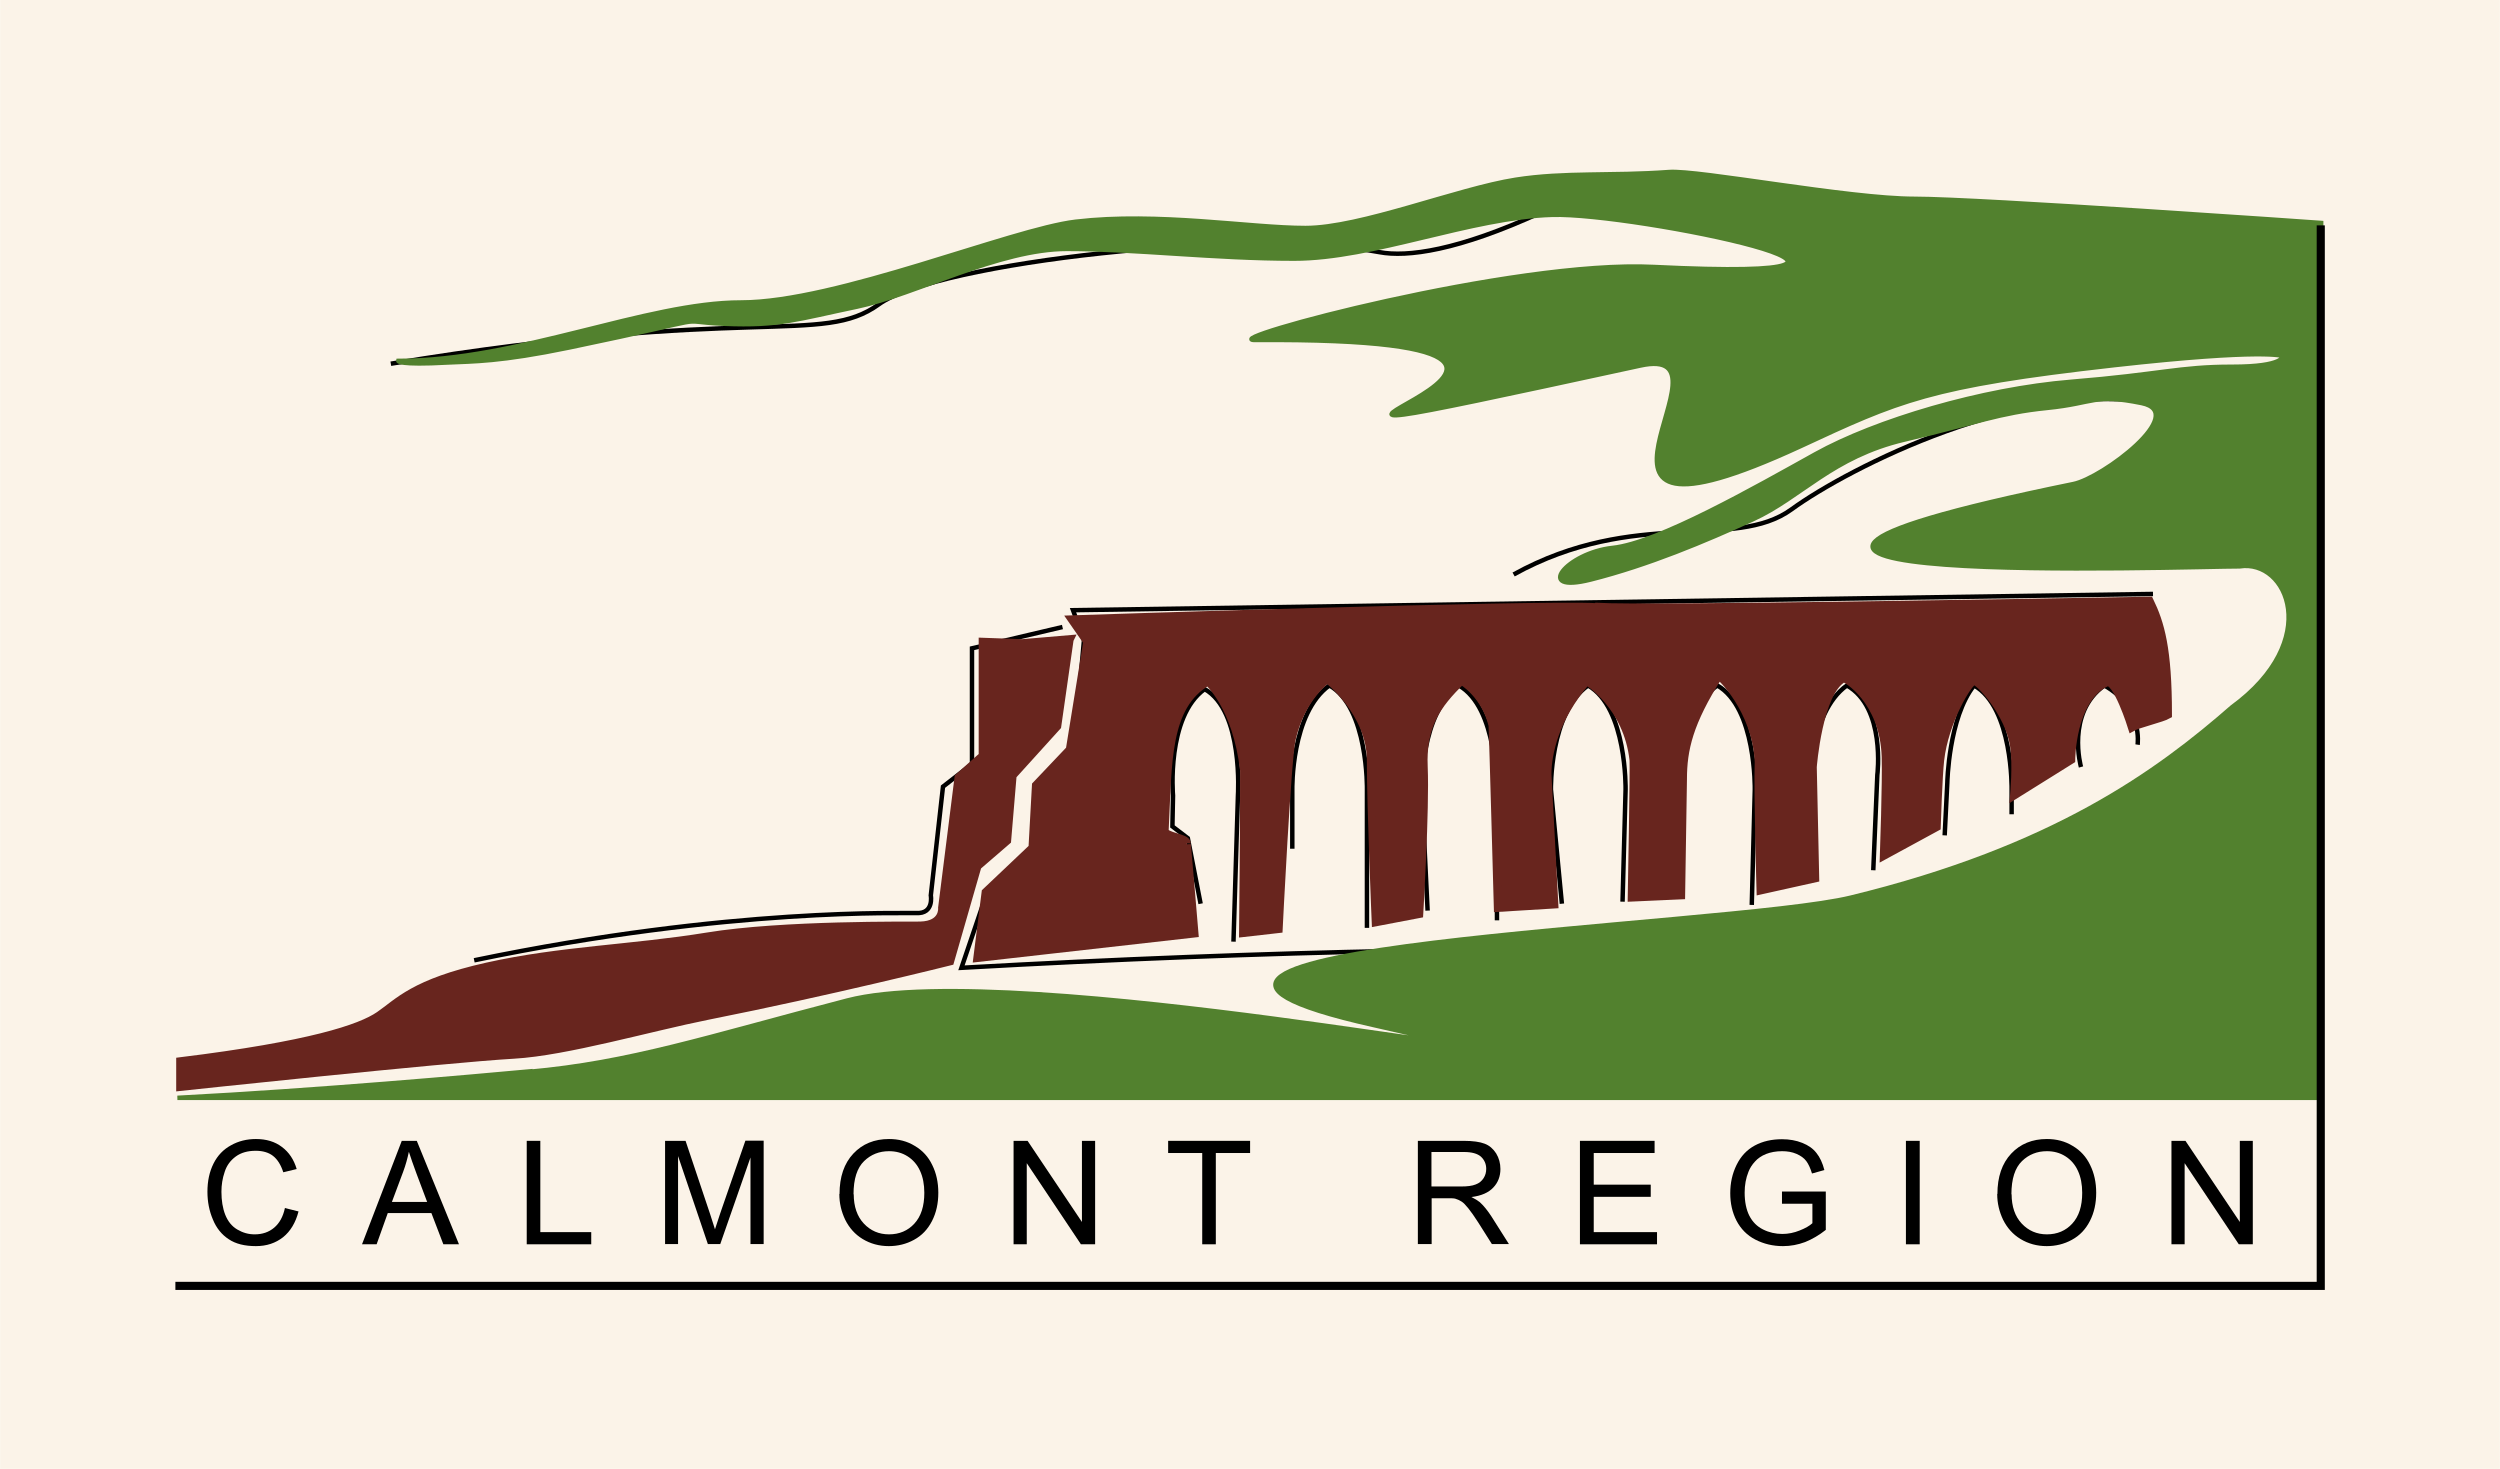 <?xml version="1.0" encoding="UTF-8"?>
<!DOCTYPE svg PUBLIC "-//W3C//DTD SVG 1.1//EN" "http://www.w3.org/Graphics/SVG/1.1/DTD/svg11.dtd">
<!-- Creator: CorelDRAW -->
<svg xmlns="http://www.w3.org/2000/svg" xml:space="preserve" width="42.38mm" height="24.9mm" style="shape-rendering:geometricPrecision; text-rendering:geometricPrecision; image-rendering:optimizeQuality; fill-rule:evenodd; clip-rule:evenodd"
viewBox="0 0 12.323 7.241"
 xmlns:xlink="http://www.w3.org/1999/xlink">
 <defs>
  <style type="text/css">
   <![CDATA[
    .str0 {stroke:black;stroke-width:0.022}
    .str1 {stroke:#52812E;stroke-width:0.022}
    .str2 {stroke:#68251E;stroke-width:0.039}
    .str4 {stroke:black;stroke-width:0.04}
    .str3 {stroke:#68251E;stroke-width:0.04}
    .fil2 {fill:none;fill-rule:nonzero}
    .fil1 {fill:black;fill-rule:nonzero}
    .fil3 {fill:#52812E;fill-rule:nonzero}
    .fil4 {fill:#68251E;fill-rule:nonzero}
    .fil0 {fill:#FBF3E8;fill-rule:nonzero}
   ]]>
  </style>
 </defs>
 <g id="Ebene_x0020_1">
  <polygon class="fil0" points="-0,7.241 12.323,7.241 12.323,0 -0,0 "/>
  <path class="fil1" d="M1.403 5.955l0.068 0.017c-0.014,0.055 -0.04,0.098 -0.076,0.127 -0.037,0.029 -0.081,0.044 -0.134,0.044 -0.055,0 -0.1,-0.011 -0.134,-0.034 -0.034,-0.022 -0.061,-0.055 -0.078,-0.097 -0.018,-0.042 -0.027,-0.088 -0.027,-0.137 0,-0.053 0.01,-0.099 0.03,-0.139 0.02,-0.04 0.049,-0.07 0.086,-0.09 0.037,-0.021 0.079,-0.031 0.123,-0.031 0.051,0 0.094,0.013 0.128,0.039 0.035,0.026 0.059,0.062 0.073,0.109l-0.066 0.016c-0.012,-0.037 -0.029,-0.064 -0.051,-0.081 -0.022,-0.017 -0.051,-0.025 -0.085,-0.025 -0.039,0 -0.072,0.009 -0.098,0.028 -0.026,0.019 -0.045,0.044 -0.055,0.076 -0.011,0.032 -0.016,0.064 -0.016,0.098 0,0.043 0.006,0.081 0.019,0.114 0.013,0.032 0.032,0.056 0.059,0.072 0.027,0.016 0.055,0.024 0.086,0.024 0.038,0 0.07,-0.011 0.096,-0.033 0.026,-0.022 0.044,-0.054 0.053,-0.097z"/>
  <path class="fil1" d="M1.784 6.134l0.196 -0.51 0.074 0 0.208 0.51 -0.077 0 -0.059 -0.154 -0.215 0 -0.055 0.154 -0.072 0zm0.147 -0.209l0.174 0 -0.053 -0.141c-0.016,-0.043 -0.028,-0.078 -0.037,-0.106 -0.007,0.033 -0.016,0.066 -0.028,0.098l-0.056 0.15z"/>
  <polygon class="fil1" points="2.596,6.134 2.596,5.624 2.663,5.624 2.663,6.074 2.914,6.074 2.914,6.134 "/>
  <path class="fil1" d="M3.278 6.134l0 -0.51 0.101 0 0.121 0.361c0.011,0.034 0.019,0.059 0.024,0.075 0.006,-0.019 0.015,-0.046 0.027,-0.082l0.123 -0.355 0.09 0 0 0.51 -0.065 0 0 -0.427 -0.149 0.427 -0.061 0 -0.147 -0.434 0 0.434 -0.065 0z"/>
  <path class="fil1" d="M4.138 5.886c0,-0.085 0.023,-0.151 0.068,-0.199 0.045,-0.048 0.104,-0.072 0.176,-0.072 0.047,0 0.09,0.011 0.127,0.034 0.038,0.022 0.067,0.054 0.086,0.094 0.02,0.04 0.03,0.086 0.03,0.137 0,0.052 -0.01,0.098 -0.031,0.139 -0.021,0.041 -0.05,0.072 -0.089,0.093 -0.038,0.021 -0.08,0.031 -0.124,0.031 -0.048,0 -0.091,-0.012 -0.129,-0.035 -0.038,-0.023 -0.066,-0.055 -0.086,-0.095 -0.019,-0.04 -0.029,-0.082 -0.029,-0.127zm0.07 0.001c0,0.061 0.017,0.11 0.05,0.145 0.033,0.035 0.074,0.053 0.124,0.053 0.051,0 0.093,-0.018 0.125,-0.053 0.033,-0.036 0.049,-0.086 0.049,-0.152 0,-0.041 -0.007,-0.078 -0.021,-0.108 -0.014,-0.031 -0.035,-0.055 -0.062,-0.072 -0.027,-0.017 -0.057,-0.025 -0.091,-0.025 -0.048,0 -0.089,0.016 -0.123,0.049 -0.034,0.033 -0.052,0.087 -0.052,0.164z"/>
  <polygon class="fil1" points="4.996,6.134 4.996,5.624 5.065,5.624 5.333,6.024 5.333,5.624 5.398,5.624 5.398,6.134 5.328,6.134 5.061,5.734 5.061,6.134 "/>
  <polygon class="fil1" points="5.926,6.134 5.926,5.684 5.758,5.684 5.758,5.624 6.162,5.624 6.162,5.684 5.993,5.684 5.993,6.134 "/>
  <path class="fil1" d="M6.989 6.134l0 -0.51 0.226 0c0.045,0 0.08,0.005 0.103,0.014 0.024,0.009 0.042,0.025 0.057,0.048 0.014,0.023 0.021,0.049 0.021,0.077 0,0.036 -0.012,0.067 -0.035,0.091 -0.023,0.025 -0.059,0.041 -0.108,0.047 0.018,0.009 0.031,0.017 0.041,0.025 0.02,0.018 0.038,0.041 0.056,0.068l0.088 0.139 -0.084 0 -0.067 -0.106c-0.02,-0.031 -0.036,-0.054 -0.049,-0.07 -0.013,-0.016 -0.024,-0.028 -0.034,-0.034 -0.01,-0.006 -0.02,-0.011 -0.031,-0.014 -0.008,-0.002 -0.02,-0.002 -0.038,-0.002l-0.078 0 0 0.226 -0.068 0zm0.068 -0.285l0.145 0c0.031,0 0.055,-0.003 0.072,-0.01 0.017,-0.006 0.03,-0.017 0.039,-0.031 0.009,-0.014 0.013,-0.029 0.013,-0.046 0,-0.024 -0.009,-0.044 -0.026,-0.06 -0.017,-0.015 -0.045,-0.023 -0.083,-0.023l-0.161 0 0 0.169z"/>
  <polygon class="fil1" points="7.788,6.134 7.788,5.624 8.156,5.624 8.156,5.684 7.856,5.684 7.856,5.84 8.137,5.84 8.137,5.9 7.856,5.9 7.856,6.074 8.168,6.074 8.168,6.134 "/>
  <path class="fil1" d="M8.784 5.934l0 -0.06 0.216 0 0 0.189c-0.033,0.026 -0.067,0.046 -0.102,0.06 -0.035,0.013 -0.071,0.02 -0.109,0.02 -0.05,0 -0.095,-0.011 -0.136,-0.032 -0.041,-0.021 -0.072,-0.053 -0.093,-0.093 -0.021,-0.041 -0.031,-0.086 -0.031,-0.136 0,-0.05 0.01,-0.096 0.031,-0.139 0.021,-0.043 0.051,-0.075 0.09,-0.096 0.039,-0.021 0.084,-0.031 0.134,-0.031 0.037,0 0.07,0.006 0.1,0.018 0.03,0.012 0.053,0.028 0.07,0.05 0.017,0.021 0.03,0.049 0.039,0.084l-0.061 0.017c-0.008,-0.026 -0.017,-0.046 -0.028,-0.061 -0.011,-0.015 -0.028,-0.027 -0.049,-0.036 -0.021,-0.009 -0.044,-0.013 -0.07,-0.013 -0.031,0 -0.057,0.005 -0.08,0.014 -0.022,0.009 -0.041,0.022 -0.054,0.037 -0.014,0.015 -0.025,0.032 -0.032,0.05 -0.013,0.032 -0.019,0.066 -0.019,0.103 0,0.046 0.008,0.084 0.023,0.114 0.016,0.031 0.038,0.053 0.068,0.068 0.03,0.015 0.062,0.022 0.095,0.022 0.029,0 0.058,-0.006 0.085,-0.017 0.028,-0.011 0.049,-0.023 0.063,-0.036l0 -0.096 -0.15 0z"/>
  <polygon class="fil1" points="9.395,6.134 9.463,6.134 9.463,5.624 9.395,5.624 "/>
  <path class="fil1" d="M9.846 5.886c0,-0.085 0.023,-0.151 0.068,-0.199 0.045,-0.048 0.104,-0.072 0.176,-0.072 0.047,0 0.09,0.011 0.127,0.034 0.038,0.022 0.067,0.054 0.086,0.094 0.02,0.04 0.03,0.086 0.03,0.137 0,0.052 -0.01,0.098 -0.031,0.139 -0.021,0.041 -0.05,0.072 -0.089,0.093 -0.038,0.021 -0.08,0.031 -0.124,0.031 -0.048,0 -0.091,-0.012 -0.129,-0.035 -0.038,-0.023 -0.066,-0.055 -0.086,-0.095 -0.019,-0.04 -0.029,-0.082 -0.029,-0.127zm0.07 0.001c0,0.061 0.017,0.11 0.05,0.145 0.033,0.035 0.074,0.053 0.124,0.053 0.051,0 0.093,-0.018 0.125,-0.053 0.033,-0.036 0.049,-0.086 0.049,-0.152 0,-0.041 -0.007,-0.078 -0.021,-0.108 -0.014,-0.031 -0.035,-0.055 -0.062,-0.072 -0.027,-0.017 -0.057,-0.025 -0.091,-0.025 -0.048,0 -0.089,0.016 -0.123,0.049 -0.034,0.033 -0.052,0.087 -0.052,0.164z"/>
  <polygon class="fil1" points="10.704,6.134 10.704,5.624 10.773,5.624 11.041,6.024 11.041,5.624 11.105,5.624 11.105,6.134 11.036,6.134 10.769,5.734 10.769,6.134 "/>
  <path class="fil2 str0" d="M5.237 3.091l-0.446 0.105 0 0.571 -0.143 0.111 -0.06 0.536c0,0 0.017,0.092 -0.072,0.087 -0.046,0.003 -0.909,-0.031 -2.179,0.233m-0.411 -2.941c1.778,-0.293 2.123,-0.087 2.406,-0.293 0.283,-0.206 1.822,-0.379 2.467,-0.257 0.137,0.026 0.387,-0.007 0.798,-0.196m-0.136 1.785c0.601,-0.332 1.087,-0.115 1.37,-0.321 0.283,-0.206 1.15,-0.646 1.795,-0.523m-0.013 0.94l-5.324 0.08 0.054 0.148 -0.051 0.568 -0.176 0.155 -0.014 0.316 -0.237 0.205 -0.126 0.371c3.098,-0.174 5.186,-0.08 6.639,0.095m-1.473 -1.76l-1.522 0.236m-1.645 1.232l0 -0.682c0,0 0.007,-0.404 -0.185,-0.513 -0.19,0.136 -0.183,0.513 -0.183,0.513l0 0.292m1.628 0.261l0.015 -0.553c0,0 0.007,-0.404 -0.185,-0.513 -0.19,0.136 -0.183,0.513 -0.183,0.513l0.054 0.563m0.936 0.006l0.015 -0.569c0,0 0.007,-0.404 -0.185,-0.513 -0.19,0.136 -0.183,0.513 -0.183,0.513l0 0.292m0.952 0.106l0.02 -0.47c0,0 0.042,-0.333 -0.15,-0.441 -0.19,0.136 -0.183,0.513 -0.183,0.513l0 0.292m0.995 -0.17l0 -0.122c0,0 0.007,-0.404 -0.185,-0.513 -0.126,0.159 -0.132,0.48 -0.132,0.48l-0.013 0.259m0.951 -0.447c0,0 0.028,-0.184 -0.164,-0.292 -0.19,0.136 -0.115,0.402 -0.115,0.402m-4.178 0.861l0.022 -0.721c0,0 0.028,-0.416 -0.164,-0.524 -0.19,0.136 -0.156,0.525 -0.156,0.525l-0.003 0.152 0.076 0.058 0.063 0.323m1.461 0.082l-0.003 -0.645c0,0 0.007,-0.404 -0.185,-0.513 -0.19,0.136 -0.183,0.513 -0.183,0.513l0.029 0.597"/>
  <path class="fil3" d="M2.605 5.284c0.503,-0.045 0.873,-0.17 1.572,-0.352 0.829,-0.215 3.893,0.412 2.593,0.121 -1.744,-0.391 1.748,-0.48 2.354,-0.628 1.003,-0.244 1.514,-0.62 1.879,-0.939 0.45,-0.329 0.274,-0.731 0.037,-0.694 -0.237,-0.001 -3.36,0.114 -0.819,-0.406 0.143,-0.029 0.573,-0.351 0.336,-0.399 -0.237,-0.048 -0.228,0 -0.466,0.024 -0.237,0.024 -0.345,0.072 -0.703,0.156 -0.357,0.084 -0.511,0.285 -0.748,0.393 -0.237,0.108 -0.514,0.225 -0.799,0.297 -0.285,0.072 -0.117,-0.132 0.108,-0.156 0.225,-0.024 0.703,-0.297 1,-0.462 0.297,-0.165 0.82,-0.321 1.261,-0.357 0.442,-0.036 0.531,-0.074 0.792,-0.074 0.261,0 0.251,-0.053 0.251,-0.053 0,0 -0.088,-0.038 -0.83,0.045 -0.916,0.103 -1.062,0.174 -1.551,0.401 -1.341,0.619 -0.254,-0.515 -0.786,-0.399 -2.873,0.624 0.544,-0.142 -1.901,-0.126 -0.189,0.001 1.274,-0.395 1.967,-0.36 1.57,0.077 -0.098,-0.269 -0.5,-0.257 -0.402,0.012 -0.883,0.216 -1.273,0.216 -0.39,0 -0.787,-0.048 -1.12,-0.048 -0.333,0 -0.748,0.225 -1.036,0.285 -0.289,0.06 -0.378,0.096 -0.655,0.084 -0.277,-0.012 0.023,-0.046 -0.762,0.117 -0.342,0.071 -0.476,0.068 -0.598,0.074 -0.249,0.014 -0.245,-0.008 -0.245,-0.008 0.594,0 1.221,-0.288 1.69,-0.288 0.469,0 1.33,-0.36 1.649,-0.398 0.406,-0.048 0.861,0.031 1.133,0.031 0.272,0 0.749,-0.193 1.036,-0.238 0.243,-0.038 0.468,-0.017 0.756,-0.038 0.143,-0.011 0.888,0.132 1.21,0.132 0.321,0 2.005,0.119 2.005,0.119l0 4.313 -10.568 0c0.692,-0.036 1.471,-0.106 1.732,-0.13z"/>
  <path class="fil2 str1" d="M2.605 5.284c0.503,-0.045 0.873,-0.17 1.572,-0.352 0.829,-0.215 3.893,0.412 2.593,0.121 -1.744,-0.391 1.748,-0.48 2.354,-0.628 1.003,-0.244 1.514,-0.62 1.879,-0.939 0.45,-0.329 0.274,-0.731 0.037,-0.694 -0.237,-0.001 -3.36,0.114 -0.819,-0.406 0.143,-0.029 0.573,-0.351 0.336,-0.399 -0.237,-0.048 -0.228,0 -0.466,0.024 -0.237,0.024 -0.345,0.072 -0.703,0.156 -0.357,0.084 -0.511,0.285 -0.748,0.393 -0.237,0.108 -0.514,0.225 -0.799,0.297 -0.285,0.072 -0.117,-0.132 0.108,-0.156 0.225,-0.024 0.703,-0.297 1,-0.462 0.297,-0.165 0.82,-0.321 1.261,-0.357 0.442,-0.036 0.531,-0.074 0.792,-0.074 0.261,0 0.251,-0.053 0.251,-0.053 0,0 -0.088,-0.038 -0.83,0.045 -0.916,0.103 -1.062,0.174 -1.551,0.401 -1.341,0.619 -0.254,-0.515 -0.786,-0.399 -2.873,0.624 0.544,-0.142 -1.901,-0.126 -0.189,0.001 1.274,-0.395 1.967,-0.36 1.57,0.077 -0.098,-0.269 -0.5,-0.257 -0.402,0.012 -0.883,0.216 -1.273,0.216 -0.39,0 -0.787,-0.048 -1.12,-0.048 -0.333,0 -0.748,0.225 -1.036,0.285 -0.289,0.06 -0.378,0.096 -0.655,0.084 -0.277,-0.012 0.023,-0.046 -0.762,0.117 -0.342,0.071 -0.476,0.068 -0.598,0.074 -0.249,0.014 -0.245,-0.008 -0.245,-0.008 0.594,0 1.221,-0.288 1.69,-0.288 0.469,0 1.33,-0.36 1.649,-0.398 0.406,-0.048 0.861,0.031 1.133,0.031 0.272,0 0.749,-0.193 1.036,-0.238 0.243,-0.038 0.468,-0.017 0.756,-0.038 0.143,-0.011 0.888,0.132 1.21,0.132 0.321,0 2.005,0.119 2.005,0.119l0 4.313 -10.568 0c0.692,-0.036 1.471,-0.106 1.732,-0.13z"/>
  <path class="fil4" d="M7.872 2.991c0.238,0.015 2.252,-0.022 2.724,-0.03 0.054,0.112 0.091,0.235 0.091,0.563 -0.029,0.017 -0.149,0.045 -0.178,0.062 0,0 -0.076,-0.245 -0.126,-0.221 -0.173,0.083 -0.173,0.381 -0.173,0.381l-0.282 0.176c0,0 0.014,-0.151 0,-0.244 -0.023,-0.159 -0.171,-0.321 -0.197,-0.321 -0.026,0 -0.146,0.2 -0.167,0.39 -0.009,0.077 -0.017,0.33 -0.017,0.33l-0.261 0.142c0,0 0.013,-0.369 0.009,-0.489 -0.009,-0.279 -0.199,-0.391 -0.208,-0.386 -0.123,0.066 -0.151,0.437 -0.151,0.437l0.012 0.549 -0.27 0.06c0,0 -0.014,-0.474 -0.009,-0.634 -0.012,-0.259 -0.193,-0.43 -0.197,-0.424 -0.146,0.23 -0.176,0.362 -0.176,0.51l-0.009 0.572 -0.244 0.011c0,0 0.012,-0.643 0.009,-0.677 -0.029,-0.27 -0.23,-0.391 -0.231,-0.39 -0.158,0.183 -0.193,0.361 -0.193,0.458l0.034 0.643 -0.279 0.017c0,0 -0.023,-0.843 -0.026,-0.9 -0.036,-0.151 -0.151,-0.222 -0.154,-0.219 -0.121,0.117 -0.194,0.223 -0.185,0.424 0.009,0.202 -0.022,0.725 -0.022,0.725l-0.215 0.041c0,0 -0.024,-0.563 -0.024,-0.799 0,-0.236 -0.214,-0.4 -0.214,-0.4 0,0 -0.129,0.089 -0.176,0.296 -0.023,0.102 -0.064,0.936 -0.064,0.936l-0.176 0.02c0,0 0.006,-0.543 0.005,-0.803 -0.037,-0.317 -0.178,-0.437 -0.178,-0.437 -0.21,0.12 -0.196,0.403 -0.213,0.733 -0.002,0.032 0.11,0.035 0.109,0.064 0,-0.005 0.038,0.445 0.038,0.445l-1.071 0.121 0.041 -0.325 0.231 -0.219 0.017 -0.308 0.167 -0.176 0.086 -0.531 -0.077 -0.111c0,0 2.318,-0.077 2.588,-0.06z"/>
  <path class="fil2 str2" d="M7.872 2.991c0.238,0.015 2.252,-0.022 2.724,-0.03 0.054,0.112 0.091,0.235 0.091,0.563 -0.029,0.017 -0.149,0.045 -0.178,0.062 0,0 -0.076,-0.245 -0.126,-0.221 -0.173,0.083 -0.173,0.381 -0.173,0.381l-0.282 0.176c0,0 0.014,-0.151 0,-0.244 -0.023,-0.159 -0.171,-0.321 -0.197,-0.321 -0.026,0 -0.146,0.2 -0.167,0.39 -0.009,0.077 -0.017,0.33 -0.017,0.33l-0.261 0.142c0,0 0.013,-0.369 0.009,-0.489 -0.009,-0.279 -0.199,-0.391 -0.208,-0.386 -0.123,0.066 -0.151,0.437 -0.151,0.437l0.012 0.549 -0.27 0.06c0,0 -0.014,-0.474 -0.009,-0.634 -0.012,-0.259 -0.193,-0.43 -0.197,-0.424 -0.146,0.23 -0.176,0.362 -0.176,0.51l-0.009 0.572 -0.244 0.011c0,0 0.012,-0.643 0.009,-0.677 -0.029,-0.27 -0.23,-0.391 -0.231,-0.39 -0.158,0.183 -0.193,0.361 -0.193,0.458l0.034 0.643 -0.279 0.017c0,0 -0.023,-0.843 -0.026,-0.9 -0.036,-0.151 -0.151,-0.222 -0.154,-0.219 -0.121,0.117 -0.194,0.223 -0.185,0.424 0.009,0.202 -0.022,0.725 -0.022,0.725l-0.215 0.041c0,0 -0.024,-0.563 -0.024,-0.799 0,-0.236 -0.214,-0.4 -0.214,-0.4 0,0 -0.129,0.089 -0.176,0.296 -0.023,0.102 -0.064,0.936 -0.064,0.936l-0.176 0.02c0,0 0.006,-0.543 0.005,-0.803 -0.037,-0.317 -0.178,-0.437 -0.178,-0.437 -0.21,0.12 -0.196,0.403 -0.213,0.733 -0.002,0.032 0.11,0.035 0.109,0.064 0,-0.005 0.038,0.445 0.038,0.445l-1.071 0.121 0.041 -0.325 0.231 -0.219 0.017 -0.308 0.167 -0.176 0.086 -0.531 -0.077 -0.111c0,0 2.318,-0.077 2.588,-0.06z"/>
  <path class="fil4" d="M5.272 3.153l-0.061 0.427 -0.22 0.243 -0.027 0.321 -0.146 0.126 -0.135 0.469c0,0 -0.594,0.149 -1.193,0.268 -0.29,0.058 -0.699,0.177 -0.956,0.192 -0.347,0.02 -1.646,0.159 -1.646,0.159l0 -0.126c0.641,-0.079 0.888,-0.162 0.981,-0.226 0.096,-0.066 0.17,-0.16 0.532,-0.241 0.362,-0.081 0.717,-0.088 1.085,-0.148 0.369,-0.061 1.003,-0.053 1.05,-0.054 0.118,-0.003 0.108,-0.088 0.108,-0.088l0.081 -0.643 0.119 -0.106 0 -0.562 0.195 0.007 0.234 -0.02z"/>
  <path class="fil2 str3" d="M5.272 3.153l-0.061 0.427 -0.22 0.243 -0.027 0.321 -0.146 0.126 -0.135 0.469c0,0 -0.594,0.149 -1.193,0.268 -0.29,0.058 -0.699,0.177 -0.956,0.192 -0.347,0.02 -1.646,0.159 -1.646,0.159l0 -0.126c0.641,-0.079 0.888,-0.162 0.981,-0.226 0.096,-0.066 0.17,-0.16 0.532,-0.241 0.362,-0.081 0.717,-0.088 1.085,-0.148 0.369,-0.061 1.003,-0.053 1.05,-0.054 0.118,-0.003 0.108,-0.088 0.108,-0.088l0.081 -0.643 0.119 -0.106 0 -0.562 0.195 0.007 0.234 -0.02z"/>
  <polyline class="fil2 str4" points="11.44,1.111 11.44,6.339 0.864,6.339 "/>
 </g>
</svg>
